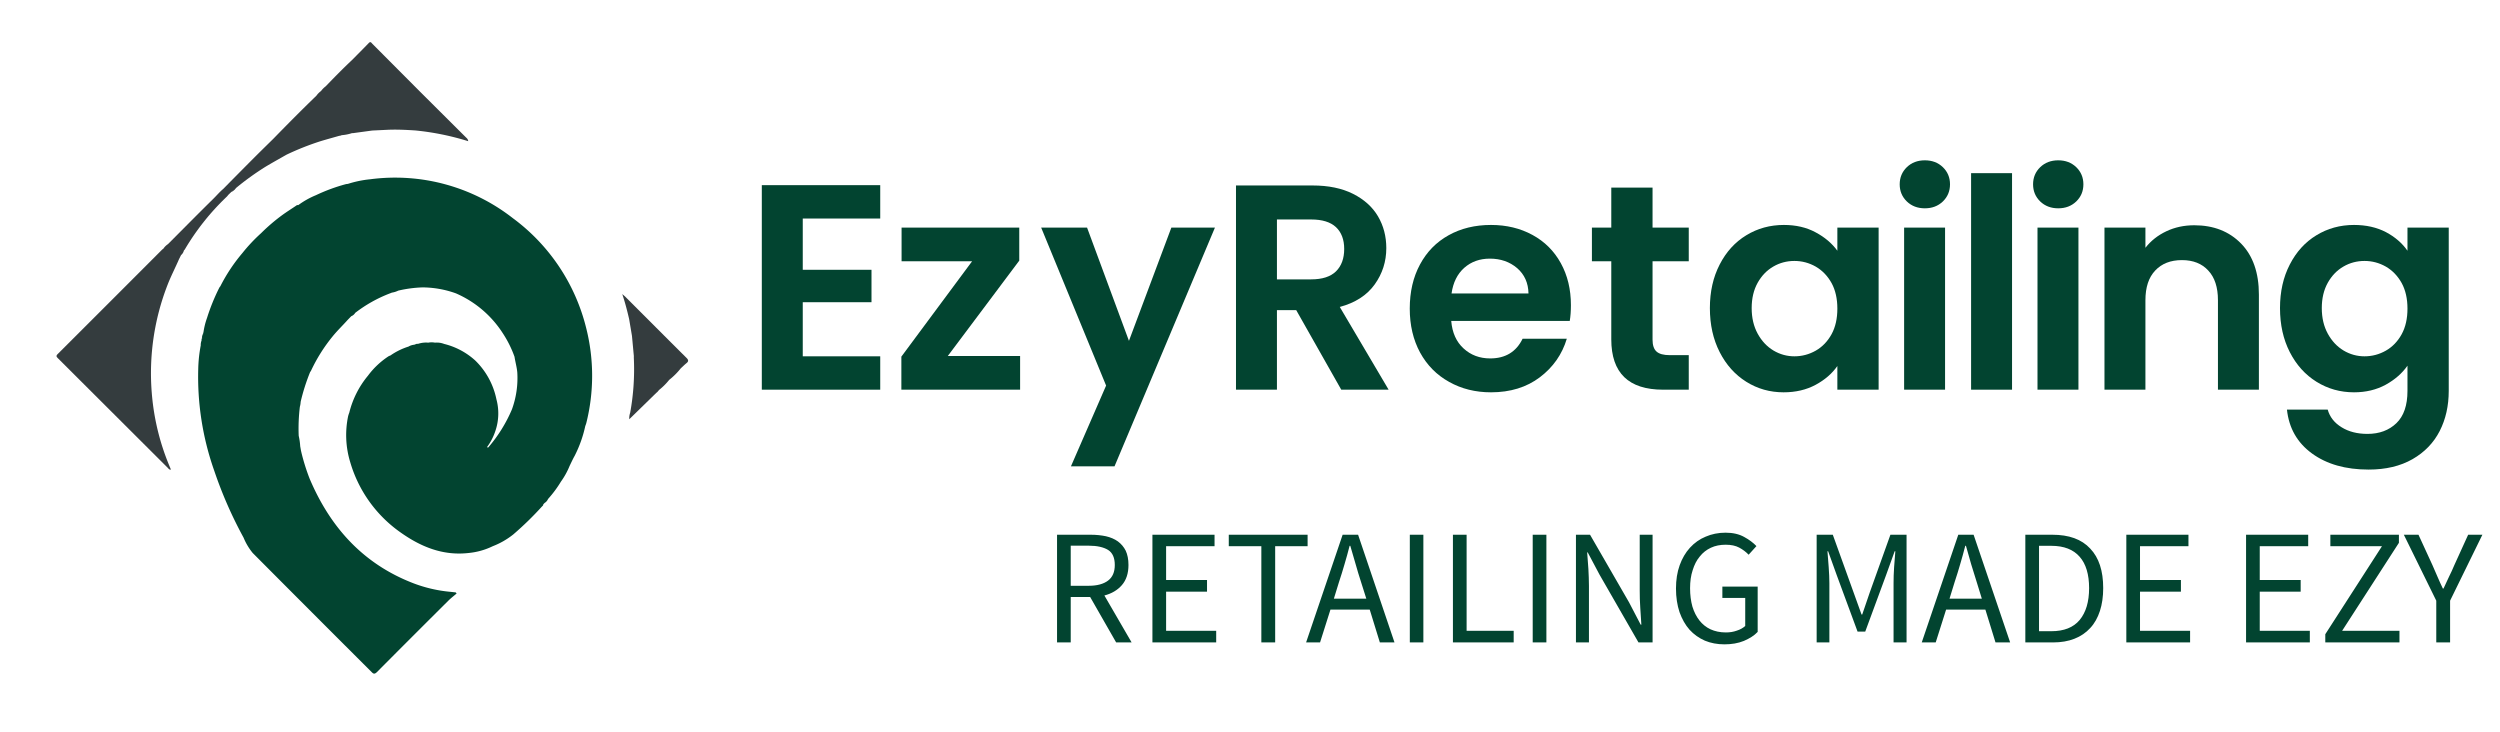<svg style="max-height: 500px" color-interpolation-filters="sRGB" preserveAspectRatio="xMidYMid meet" viewBox="51 91 237.5 69.5" xmlns:xlink="http://www.w3.org/1999/xlink" xmlns="http://www.w3.org/2000/svg" version="1.0" data-v-0dd9719b="" width="237.5" height="69.5">
    <rect class="background" fill-opacity="1" fill="#ffffff" height="100%" width="100%" y="0" x="0" data-v-0dd9719b=""/>
    <rect class="watermarklayer" fill-opacity="1" fill="url(#watermark)" height="100%" width="100%" y="0" x="0" data-v-0dd9719b=""/>
    <g transform="translate(56.37,95.005)" class="mojosvg mojo-g" fill="#024430" data-v-0dd9719b="">
        <g transform="translate(0,0)" class="iconsvg-imagesvg">
            <g>
                <rect class="image-rect" height="59.99" width="60" y="0" x="0" stroke-width="2" fill-opacity="0" fill="#024430"/>
                <svg style="overflow: visible;" class="image-svg-svg primary" height="59.99" width="60" y="0" x="0">
                    <svg viewBox="0.049 0.004 126.748 126.727" xmlns="http://www.w3.org/2000/svg">
                        <title>资源 9</title>
                        <g data-name="图层 2" id="图层_2">
                            <g data-name="图层 1" id="图层_1-2">
                                <path fill="#343c3e" d="M126.47,63.36c-4.09-4.06-8.16-8.15-12.23-12.22-.16-.16-.34-.31-.66-.58.6,1.77,1,3.39,1.38,5l.57,3.39c.13,1.35.25,2.71.38,4.06a3.7,3.7,0,0,0,0,.47,48.58,48.58,0,0,1-.74,10.9,3.36,3.36,0,0,0-.18,1.3l5.46-5.33c.23-.14.36-.39.55-.57a12.68,12.68,0,0,0,2-2,14,14,0,0,0,2.31-2.3c.39-.36.77-.74,1.19-1.08S126.88,63.76,126.47,63.36Z"/>
                                <path fill="#024430" d="M29.54,58.22a3,3,0,0,1-.38,1.66A5.89,5.89,0,0,1,29.54,58.22Z"/>
                                <path fill="#343c3e" d="M35.1,30.09a1.44,1.44,0,0,1,.95-.8A2.46,2.46,0,0,1,35.1,30.09Z"/>
                                <path fill="#343c3e" d="M82.29,19.19,73.06,10,63.45.35c-.2-.19-.36-.57-.74-.17C61.6,1.33,60.47,2.46,59.34,3.6c-1.81,1.7-3.55,3.48-5.28,5.27a4.6,4.6,0,0,0-.93.94h0a4.15,4.15,0,0,0-.93.94h0c-2.94,2.84-5.81,5.74-8.66,8.66-1.27,1.25-2.54,2.49-3.8,3.75q-3.12,3.13-6.23,6.29c-.75.63-1.38,1.39-2.09,2.08-3.05,3-6,6-9,9a3.39,3.39,0,0,0-.93.92h0l-.22.16q-10.48,10.5-21,21c-.39.39-.2.56.08.85l22.05,22a1.06,1.06,0,0,0,.54.39,2.35,2.35,0,0,0,0-.24,47.71,47.71,0,0,1-3.77-15.14,48.88,48.88,0,0,1,3.18-21.81c.68-1.74,1.54-3.39,2.28-5.1l.41-.82a1.74,1.74,0,0,0,.57-.93,1.71,1.71,0,0,0,.18-.2A48.92,48.92,0,0,1,34.23,31c.11-.11.2-.24.3-.36l.57-.55c.29-.3.64-.53.95-.8A55.31,55.31,0,0,1,42,25c1.39-.83,2.8-1.61,4.2-2.41h0a54.21,54.21,0,0,1,6.83-2.71c1.25-.38,2.51-.72,3.76-1.08a1.24,1.24,0,0,0,.49-.13,8.54,8.54,0,0,0,2.07-.41h0l.22,0,3.83-.52h0l2.9-.14c1.91-.1,3.81,0,5.72.12a53,53,0,0,1,10.65,2.16A1,1,0,0,0,82.29,19.19Z"/>
                                <path fill="#024430" d="M106.36,57.44a39,39,0,0,0-14.72-22.1A38.34,38.34,0,0,0,63,27.52a21.59,21.59,0,0,0-4.49.93,2.6,2.6,0,0,0-.39.05,35.34,35.34,0,0,0-6,2.21,16.57,16.57,0,0,0-3.56,2c-.26-.07-.41.11-.6.23-.83.56-1.67,1.09-2.48,1.67a37.18,37.18,0,0,0-4.38,3.73h0a33.35,33.35,0,0,0-3.76,4A34.23,34.23,0,0,0,32.92,49a1.71,1.71,0,0,0-.2.27,40.54,40.54,0,0,0-2.47,6.08,14.67,14.67,0,0,0-.71,2.85,15.37,15.37,0,0,1-.38,1.66,2.52,2.52,0,0,0-.17,1h0a28.5,28.5,0,0,0-.5,4.69,56.56,56.56,0,0,0,3.2,20.43,84.48,84.48,0,0,0,5.9,13.47,12.06,12.06,0,0,0,1.83,3.07q11.94,12,23.9,23.93c.38.38.59.37,1,0q7.18-7.22,14.4-14.4c.51-.5,1.08-.93,1.62-1.4l-.18-.22-1-.11a27.86,27.86,0,0,1-7.48-1.72c-10.09-3.88-16.7-11.23-20.84-21a40.72,40.72,0,0,1-1.73-5.6l-.16-.91A12.25,12.25,0,0,0,48.65,79h0a36.39,36.39,0,0,1,.23-5.81h0a4.51,4.51,0,0,0,.16-1,40.38,40.38,0,0,1,1.91-6,1.12,1.12,0,0,0,.16-.22A32.92,32.92,0,0,1,55.5,59c.94-1.15,2-2.16,3-3.28L59.2,55a1.58,1.58,0,0,0,.79-.67h0a27.51,27.51,0,0,1,7-3.92h0l.36-.14a4.37,4.37,0,0,0,1.27-.4h0a24.81,24.81,0,0,1,4.86-.65,20.05,20.05,0,0,1,6.73,1.2,21.21,21.21,0,0,1,9.34,7.91,22.1,22.1,0,0,1,2.41,4.81h0c.16,1.06.47,2.1.56,3.18a18.42,18.42,0,0,1-1.07,7.36,29.08,29.08,0,0,1-4.76,7.66h0a.21.21,0,0,1-.24-.08A11.54,11.54,0,0,0,88.13,78a10.89,10.89,0,0,0,.2-6.32,15.08,15.08,0,0,0-4.22-7.76,14.39,14.39,0,0,0-6.26-3.35A4.07,4.07,0,0,0,76,60.31a3.66,3.66,0,0,0-1.36,0,5,5,0,0,0-2.07.25h0c-.29-.08-.51.13-.77.17a2.7,2.7,0,0,0-1.12.37h0a13.26,13.26,0,0,0-3.62,1.78,3.88,3.88,0,0,0-.36.15,16.17,16.17,0,0,0-4.16,3.92,18.57,18.57,0,0,0-3.74,7.41,5.73,5.73,0,0,0-.23.7A18.59,18.59,0,0,0,59,84.33a26.16,26.16,0,0,0,10,14c4.12,2.94,8.57,4.78,13.75,4.19a14.12,14.12,0,0,0,4.84-1.36h0a15.67,15.67,0,0,0,4.13-2.37,64.44,64.44,0,0,0,5.74-5.59c.12-.12.29-.23.27-.44l.27-.28a1.73,1.73,0,0,0,.69-.8h0a22.7,22.7,0,0,0,2.59-3.49,15.12,15.12,0,0,0,1.74-3.15c.33-.67.63-1.35,1-2a24.39,24.39,0,0,0,2.14-6,5.49,5.49,0,0,0,.2-.57A39.07,39.07,0,0,0,106.36,57.44ZM57.28,55.16s.07.05.08.1ZM44.49,42.37Z"/>
                            </g>
                        </g>
                    </svg>
                </svg> 
            </g>
        </g>
        <g transform="translate(67,8.227)">
            <g transform="translate(0,0)" class="tp-name">
                <g transform="translate(0, 0)">
                    <g transform="translate(0,3)" fill="#024430" data-gra="path-name">
                        <g transform="scale(1)">
                            <path transform="translate(-1.918, 21.788)" d="M13.17-16.26L5.81-16.26L5.81-11.39L12.34-11.39L12.34-8.31L5.81-8.31L5.81-3.17L13.17-3.17L13.17 0L1.92 0L1.92-19.43L13.17-19.43L13.17-16.26Z"/>
                        </g>
                    </g>
                </g>
                <g transform="translate(13.256, 0)">
                    <g transform="translate(0,3)" fill="#024430" data-gra="path-name">
                        <g transform="scale(1)">
                            <path transform="translate(-1.056, 21.788)" d="M12.26-12.26L5.47-3.20L12.34-3.20L12.34 0L1.06 0L1.06-3.14L7.78-12.20L1.08-12.20L1.08-15.40L12.26-15.40L12.26-12.26Z"/>
                        </g>
                    </g>
                </g>
                <g transform="translate(26.539, 0)">
                    <g transform="translate(0,3)" fill="#024430" data-gra="path-name">
                        <g transform="scale(1)">
                            <path transform="translate(-0.139, 21.788)" d="M12.51-15.40L16.65-15.40L7.11 7.28L2.97 7.28L6.31-0.39L0.14-15.40L4.50-15.40L8.48-4.64L12.51-15.40Z"/>
                        </g>
                    </g>
                </g>
                <g transform="translate(45.047, 0)">
                    <g transform="translate(0,3)" fill="#024430" data-gra="path-name">
                        <g transform="scale(1)">
                            <path transform="translate(-1.918, 21.788)" d="M16.42 0L11.92 0L7.64-7.56L5.81-7.56L5.81 0L1.92 0L1.92-19.40L9.20-19.40Q11.45-19.40 13.03-18.61Q14.62-17.81 15.41-16.47Q16.20-15.12 16.20-13.45L16.20-13.45Q16.20-11.53 15.09-9.99Q13.98-8.45 11.78-7.86L11.78-7.86L16.42 0ZM5.81-16.17L5.81-10.48L9.06-10.48Q10.64-10.48 11.42-11.24Q12.20-12.01 12.20-13.37L12.20-13.37Q12.20-14.70 11.42-15.44Q10.64-16.17 9.06-16.17L9.06-16.17L5.81-16.17Z"/>
                        </g>
                    </g>
                </g>
                <g transform="translate(61.554, 0)">
                    <g transform="translate(0,3)" fill="#024430" data-gra="path-name">
                        <g transform="scale(1)">
                            <path transform="translate(-0.917, 21.788)" d="M16.23-8.03Q16.23-7.20 16.12-6.53L16.12-6.53L4.86-6.53Q5.00-4.86 6.03-3.92Q7.06-2.97 8.56-2.97L8.56-2.97Q10.73-2.97 11.64-4.84L11.64-4.84L15.84-4.84Q15.17-2.61 13.28-1.18Q11.39 0.25 8.64 0.25L8.64 0.25Q6.42 0.25 4.66-0.74Q2.89-1.72 1.90-3.53Q0.92-5.34 0.92-7.70L0.92-7.70Q0.92-10.09 1.89-11.89Q2.86-13.70 4.61-14.67Q6.36-15.65 8.64-15.65L8.64-15.65Q10.84-15.65 12.58-14.70Q14.31-13.76 15.27-12.02Q16.23-10.28 16.23-8.03L16.23-8.03ZM4.89-9.14L12.20-9.14Q12.17-10.64 11.12-11.55Q10.06-12.45 8.53-12.45L8.53-12.45Q7.09-12.45 6.10-11.58Q5.11-10.70 4.89-9.14L4.89-9.14Z"/>
                        </g>
                    </g>
                </g>
                <g transform="translate(78.867, 0)">
                    <g transform="translate(0,3)" fill="#024430" data-gra="path-name">
                        <g transform="scale(1)">
                            <path transform="translate(-0.695, 21.788)" d="M9.89-12.20L6.45-12.20L6.45-4.75Q6.45-3.97 6.82-3.63Q7.20-3.28 8.09-3.28L8.09-3.28L9.89-3.28L9.89 0L7.45 0Q2.53 0 2.53-4.78L2.53-4.78L2.53-12.20L0.69-12.20L0.69-15.40L2.53-15.40L2.53-19.20L6.45-19.20L6.45-15.40L9.89-15.40L9.89-12.20Z"/>
                        </g>
                    </g>
                </g>
                <g transform="translate(90.066, 0)">
                    <g transform="translate(0,3)" fill="#024430" data-gra="path-name">
                        <g transform="scale(1)">
                            <path transform="translate(-0.917, 21.788)" d="M0.92-7.75Q0.92-10.09 1.85-11.89Q2.78-13.70 4.38-14.67Q5.98-15.65 7.95-15.65L7.95-15.65Q9.67-15.65 10.96-14.95Q12.26-14.26 13.03-13.20L13.03-13.20L13.03-15.40L16.95-15.40L16.95 0L13.03 0L13.03-2.25Q12.28-1.17 10.96-0.46Q9.64 0.25 7.92 0.25L7.92 0.25Q5.98 0.25 4.38-0.75Q2.78-1.75 1.85-3.57Q0.92-5.39 0.92-7.75L0.92-7.75ZM13.03-7.70Q13.03-9.12 12.48-10.13Q11.92-11.14 10.98-11.69Q10.03-12.23 8.95-12.23L8.95-12.23Q7.86-12.23 6.95-11.70Q6.03-11.17 5.46-10.16Q4.89-9.14 4.89-7.75L4.89-7.75Q4.89-6.36 5.46-5.32Q6.03-4.28 6.96-3.72Q7.89-3.17 8.95-3.17L8.95-3.17Q10.03-3.17 10.98-3.71Q11.92-4.25 12.48-5.27Q13.03-6.28 13.03-7.70L13.03-7.70Z"/>
                        </g>
                    </g>
                </g>
                <g transform="translate(108.102, 0)">
                    <g transform="translate(0,3)" fill="#024430" data-gra="path-name">
                        <g transform="scale(1)">
                            <path transform="translate(-1.501, 21.788)" d="M3.89-17.23Q2.86-17.23 2.18-17.88Q1.50-18.54 1.50-19.51L1.50-19.51Q1.50-20.48 2.18-21.14Q2.86-21.79 3.89-21.79L3.89-21.79Q4.92-21.79 5.60-21.14Q6.28-20.48 6.28-19.51L6.28-19.51Q6.28-18.54 5.60-17.88Q4.92-17.23 3.89-17.23L3.89-17.23ZM1.92-15.40L5.81-15.40L5.81 0L1.92 0L1.92-15.40Z"/>
                        </g>
                    </g>
                </g>
                <g transform="translate(114.882, 0)">
                    <g transform="translate(0,3)" fill="#024430" data-gra="path-name">
                        <g transform="scale(1)">
                            <path transform="translate(-1.918, 21.788)" d="M1.92-20.57L5.81-20.57L5.81 0L1.92 0L1.92-20.57Z"/>
                        </g>
                    </g>
                </g>
                <g transform="translate(120.773, 0)">
                    <g transform="translate(0,3)" fill="#024430" data-gra="path-name">
                        <g transform="scale(1)">
                            <path transform="translate(-1.501, 21.788)" d="M3.89-17.23Q2.86-17.23 2.18-17.88Q1.50-18.54 1.50-19.51L1.50-19.51Q1.50-20.48 2.18-21.14Q2.86-21.79 3.89-21.79L3.89-21.79Q4.92-21.79 5.60-21.14Q6.28-20.48 6.28-19.51L6.28-19.51Q6.28-18.54 5.60-17.88Q4.92-17.23 3.89-17.23L3.89-17.23ZM1.92-15.40L5.81-15.40L5.81 0L1.92 0L1.92-15.40Z"/>
                        </g>
                    </g>
                </g>
                <g transform="translate(127.553, 0)">
                    <g transform="translate(0,3)" fill="#024430" data-gra="path-name">
                        <g transform="scale(1)">
                            <path transform="translate(-1.918, 21.788)" d="M10.45-15.62Q13.20-15.62 14.90-13.88Q16.59-12.14 16.59-9.03L16.59-9.03L16.59 0L12.70 0L12.70-8.50Q12.70-10.34 11.78-11.32Q10.87-12.31 9.28-12.31L9.28-12.31Q7.67-12.31 6.74-11.32Q5.81-10.34 5.81-8.50L5.81-8.50L5.81 0L1.92 0L1.92-15.40L5.81-15.40L5.81-13.48Q6.59-14.48 7.80-15.05Q9.00-15.62 10.45-15.62L10.45-15.62Z"/>
                        </g>
                    </g>
                </g>
                <g transform="translate(144.227, 0)">
                    <g transform="translate(0,3)" fill="#024430" data-gra="path-name">
                        <g transform="scale(1)">
                            <path transform="translate(-0.917, 21.788)" d="M7.95-15.65Q9.67-15.65 10.98-14.97Q12.28-14.28 13.03-13.20L13.03-13.20L13.03-15.40L16.95-15.40L16.95 0.11Q16.95 2.25 16.09 3.93Q15.23 5.61 13.51 6.60Q11.78 7.59 9.34 7.59L9.34 7.59Q6.06 7.59 3.96 6.06Q1.86 4.53 1.58 1.89L1.58 1.89L5.45 1.89Q5.75 2.95 6.77 3.57Q7.78 4.20 9.23 4.20L9.23 4.20Q10.92 4.20 11.98 3.18Q13.03 2.17 13.03 0.11L13.03 0.11L13.03-2.28Q12.28-1.20 10.96-0.47Q9.64 0.25 7.95 0.25L7.95 0.25Q6.00 0.25 4.39-0.75Q2.78-1.75 1.85-3.57Q0.92-5.39 0.92-7.75L0.92-7.75Q0.92-10.09 1.85-11.89Q2.78-13.70 4.38-14.67Q5.98-15.65 7.95-15.65L7.95-15.65ZM13.03-7.70Q13.03-9.12 12.48-10.13Q11.92-11.14 10.98-11.69Q10.03-12.23 8.95-12.23L8.95-12.23Q7.86-12.23 6.95-11.70Q6.03-11.17 5.46-10.16Q4.89-9.14 4.89-7.75L4.89-7.75Q4.89-6.36 5.46-5.32Q6.03-4.28 6.96-3.72Q7.89-3.17 8.95-3.17L8.95-3.17Q10.03-3.17 10.98-3.71Q11.92-4.25 12.48-5.27Q13.03-6.28 13.03-7.70L13.03-7.70Z"/>
                        </g>
                    </g>
                </g>
            </g>
            <g transform="translate(28.049,38.378)" fill="#024430" class="tp-slogan" fill-rule="" data-gra="path-slogan"> 
                <g transform="scale(1, 1)">
                    <g transform="scale(1.3)">
                        <path transform="translate(-1.08, 8.016)" d="M2.08-4.14L2.08-7.07L3.40-7.07C4.01-7.07 4.48-6.96 4.81-6.76C5.14-6.55 5.30-6.18 5.30-5.66C5.30-5.15 5.14-4.77 4.81-4.52C4.48-4.27 4.01-4.14 3.40-4.14ZM5.40 0L6.53 0L4.54-3.43C5.07-3.57 5.50-3.82 5.82-4.19C6.14-4.56 6.30-5.05 6.30-5.66C6.30-6.07 6.23-6.42 6.10-6.70C5.96-6.98 5.77-7.20 5.53-7.38C5.28-7.56 4.99-7.68 4.65-7.76C4.31-7.83 3.94-7.87 3.54-7.87L1.08-7.87L1.08 0L2.08 0L2.08-3.32L3.50-3.32ZM8.05-7.87L8.05 0L12.71 0L12.71-0.85L9.05-0.85L9.05-3.71L12.04-3.71L12.04-4.56L9.05-4.56L9.05-7.03L12.59-7.03L12.59-7.87ZM16.01-7.03L16.01 0L17.02 0L17.02-7.03L19.39-7.03L19.39-7.87L13.63-7.87L13.63-7.03ZM23.68-3.20L21.31-3.20L21.68-4.40C21.83-4.84 21.96-5.28 22.09-5.72C22.22-6.15 22.34-6.60 22.46-7.06L22.51-7.06C22.64-6.60 22.77-6.15 22.90-5.72C23.02-5.28 23.16-4.84 23.30-4.40ZM23.93-2.40L24.67 0L25.74 0L23.08-7.87L21.95-7.87L19.28 0L20.30 0L21.06-2.40ZM26.86-7.87L26.86 0L27.85 0L27.85-7.87ZM30.01-7.87L30.01 0L34.45 0L34.45-0.85L31.01-0.85L31.01-7.87ZM35.84-7.87L35.84 0L36.84 0L36.84-7.87ZM39-7.87L39 0L39.95 0L39.95-4.12C39.95-4.53 39.93-4.95 39.91-5.36C39.88-5.77 39.85-6.18 39.82-6.58L39.86-6.58L40.72-4.96L43.57 0L44.60 0L44.60-7.87L43.66-7.87L43.66-3.80C43.66-3.39 43.67-2.97 43.70-2.54C43.73-2.11 43.75-1.70 43.78-1.30L43.73-1.30L42.88-2.93L40.03-7.87ZM46.31-3.94C46.31-3.30 46.40-2.72 46.57-2.21C46.75-1.71 46.99-1.28 47.30-0.93C47.62-0.58 47.99-0.32 48.42-0.13C48.85 0.05 49.33 0.14 49.85 0.14C50.38 0.14 50.85 0.06 51.27-0.11C51.69-0.29 52.03-0.50 52.28-0.77L52.28-4.08L49.70-4.08L49.70-3.25L51.37-3.25L51.37-1.20C51.21-1.06 51.01-0.94 50.75-0.86C50.50-0.77 50.24-0.73 49.96-0.73C49.53-0.73 49.16-0.81 48.83-0.96C48.51-1.11 48.24-1.33 48.02-1.61C47.80-1.89 47.63-2.23 47.51-2.62C47.40-3.02 47.34-3.46 47.34-3.96C47.34-4.45 47.40-4.89 47.53-5.28C47.65-5.67 47.82-6.01 48.05-6.28C48.27-6.56 48.54-6.77 48.86-6.92C49.18-7.07 49.54-7.14 49.94-7.14C50.34-7.14 50.67-7.07 50.93-6.93C51.19-6.79 51.42-6.62 51.62-6.41L52.19-7.04C51.96-7.28 51.66-7.51 51.29-7.71C50.93-7.91 50.48-8.02 49.93-8.02C49.40-8.02 48.92-7.92 48.48-7.73C48.04-7.55 47.66-7.28 47.33-6.92C47.01-6.57 46.76-6.14 46.58-5.64C46.40-5.14 46.31-4.57 46.31-3.94ZM56.59-7.87L56.59 0L57.52 0L57.52-4.33C57.52-4.68 57.50-5.07 57.47-5.50C57.44-5.92 57.41-6.31 57.38-6.66L57.43-6.66L58.06-4.91L59.58-0.79L60.14-0.79L61.66-4.91L62.29-6.66L62.34-6.66C62.31-6.31 62.28-5.92 62.25-5.50C62.22-5.07 62.21-4.68 62.21-4.33L62.21 0L63.16 0L63.16-7.87L61.98-7.87L60.47-3.65L59.92-2.04L59.87-2.04L59.29-3.65L57.77-7.87ZM68.66-3.20L66.30-3.20L66.67-4.40C66.82-4.84 66.95-5.28 67.08-5.72C67.21-6.15 67.33-6.60 67.45-7.06L67.50-7.06C67.63-6.60 67.76-6.15 67.88-5.72C68.01-5.28 68.15-4.84 68.29-4.40ZM68.92-2.40L69.66 0L70.73 0L68.06-7.87L66.94-7.87L64.27 0L65.29 0L66.05-2.40ZM71.84-7.87L71.84 0L73.86 0C74.45 0 74.98-0.09 75.43-0.27C75.89-0.45 76.27-0.71 76.58-1.05C76.90-1.39 77.13-1.81 77.29-2.30C77.45-2.79 77.53-3.35 77.53-3.97C77.53-5.23 77.22-6.19 76.58-6.86C75.95-7.54 75.03-7.87 73.81-7.87ZM73.74-0.82L72.84-0.82L72.84-7.06L73.74-7.06C74.66-7.06 75.35-6.79 75.81-6.26C76.27-5.74 76.50-4.97 76.50-3.97C76.50-2.97 76.27-2.20 75.81-1.64C75.35-1.09 74.66-0.82 73.74-0.82ZM79.22-7.87L79.22 0L83.88 0L83.88-0.85L80.22-0.85L80.22-3.71L83.21-3.71L83.21-4.56L80.22-4.56L80.22-7.03L83.76-7.03L83.76-7.87ZM87.97-7.87L87.97 0L92.63 0L92.63-0.85L88.97-0.85L88.97-3.71L91.96-3.71L91.96-4.56L88.97-4.56L88.97-7.03L92.51-7.03L92.51-7.87ZM93.76-0.60L93.76 0L99.18 0L99.18-0.85L94.99-0.85L99.14-7.28L99.14-7.87L94.13-7.87L94.13-7.03L97.90-7.03ZM101.87-3.05L101.87 0L102.88 0L102.88-3.05L105.24-7.87L104.20-7.87L103.19-5.65C103.07-5.36 102.94-5.08 102.80-4.80C102.67-4.52 102.53-4.23 102.40-3.94L102.35-3.94C102.21-4.23 102.08-4.52 101.96-4.80C101.84-5.08 101.72-5.36 101.59-5.65L100.57-7.87L99.50-7.87Z"/>
                    </g>
                </g>
            </g>
        </g>
    </g>
    <defs/>
</svg>